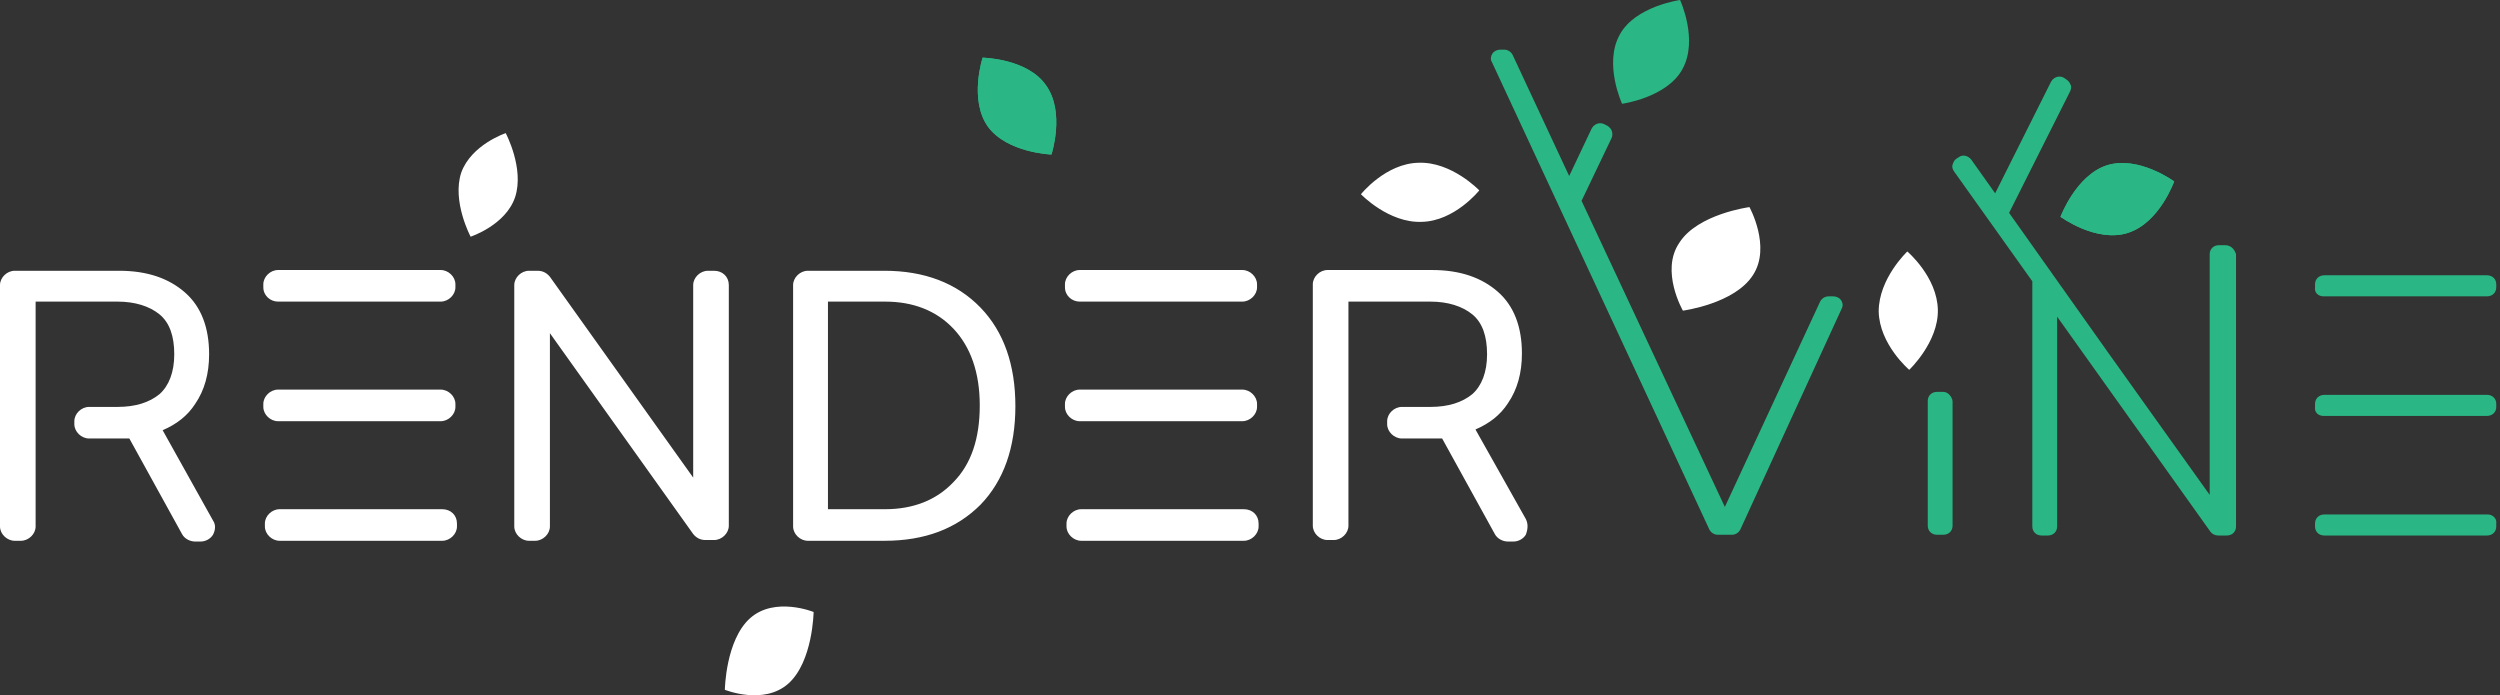 <svg xmlns="http://www.w3.org/2000/svg" width="169" height="47" viewBox="0 0 169 47">
  <rect x="0" y="0" width="169" height="47" fill="#333333" stroke="none"/>
  <g fill="none">
    <g transform="translate(0 3)">
      <path fill="#FFFFFF" d="M48.273,15.304 L47.855,15.304 C47.331,15.304 46.86,15.762 46.86,16.27 L46.86,29.286 L37.174,15.711 C36.964,15.457 36.702,15.304 36.336,15.304 L35.76,15.304 C35.236,15.304 34.765,15.762 34.765,16.27 L34.765,32.591 C34.765,33.099 35.236,33.557 35.76,33.557 L36.179,33.557 C36.702,33.557 37.174,33.099 37.174,32.591 L37.174,19.524 L46.86,33.099 C47.069,33.354 47.331,33.506 47.697,33.506 L48.273,33.506 C48.797,33.506 49.268,33.049 49.268,32.54 L49.268,16.27 C49.268,15.711 48.849,15.304 48.273,15.304 Z M59.792,15.304 L54.609,15.304 C54.085,15.304 53.614,15.762 53.614,16.27 L53.614,32.591 C53.614,33.099 54.085,33.557 54.609,33.557 L59.792,33.557 C62.515,33.557 64.661,32.743 66.284,31.116 C67.855,29.489 68.64,27.252 68.64,24.456 C68.64,21.659 67.855,19.422 66.284,17.795 C64.661,16.118 62.462,15.304 59.792,15.304 Z M64.452,29.591 C63.3,30.811 61.729,31.422 59.844,31.422 L55.97,31.422 L55.97,17.389 L59.844,17.389 C61.729,17.389 63.3,17.999 64.452,19.219 C65.604,20.439 66.232,22.168 66.232,24.405 C66.232,26.642 65.656,28.371 64.452,29.591 Z M10.995,26.083 C11.937,25.676 12.67,25.117 13.194,24.303 C13.822,23.388 14.136,22.27 14.136,20.948 C14.136,19.168 13.613,17.745 12.513,16.778 C11.414,15.812 9.948,15.304 8.063,15.304 L0.995,15.304 C0.471,15.304 0,15.762 0,16.27 L0,32.591 C0,33.099 0.471,33.557 0.995,33.557 L1.414,33.557 C1.937,33.557 2.408,33.099 2.408,32.591 L2.408,17.389 L7.958,17.389 C9.11,17.389 10.105,17.694 10.786,18.253 C11.466,18.812 11.78,19.727 11.78,20.948 C11.78,22.168 11.414,23.083 10.786,23.642 C10.105,24.202 9.163,24.507 7.958,24.507 L6.021,24.507 C5.498,24.507 5.026,24.964 5.026,25.473 L5.026,25.676 C5.026,26.185 5.498,26.642 6.021,26.642 L8.115,26.642 C8.325,26.642 8.534,26.642 8.744,26.642 L12.304,33.099 C12.461,33.404 12.828,33.608 13.194,33.608 L13.561,33.608 C13.927,33.608 14.241,33.404 14.398,33.15 C14.555,32.845 14.608,32.489 14.398,32.184 L10.995,26.083 Z M103.144,32.082 L99.741,26.032 C100.683,25.625 101.416,25.066 101.94,24.253 C102.568,23.337 102.882,22.219 102.882,20.897 C102.882,19.117 102.358,17.694 101.259,16.728 C100.159,15.762 98.693,15.253 96.809,15.253 L89.74,15.253 C89.217,15.253 88.746,15.711 88.746,16.219 L88.746,32.54 C88.746,33.049 89.217,33.506 89.74,33.506 L90.159,33.506 C90.683,33.506 91.154,33.049 91.154,32.54 L91.154,17.389 L96.704,17.389 C97.856,17.389 98.85,17.694 99.531,18.253 C100.212,18.812 100.526,19.727 100.526,20.948 C100.526,22.168 100.159,23.083 99.531,23.642 C98.85,24.202 97.908,24.507 96.704,24.507 L94.767,24.507 C94.243,24.507 93.772,24.964 93.772,25.473 L93.772,25.676 C93.772,26.185 94.243,26.642 94.767,26.642 L96.861,26.642 C97.07,26.642 97.28,26.642 97.489,26.642 L101.049,33.099 C101.207,33.404 101.573,33.608 101.94,33.608 L102.306,33.608 C102.673,33.608 102.987,33.404 103.144,33.15 C103.301,32.743 103.301,32.388 103.144,32.082 Z M29.896,31.422 L18.901,31.422 C18.377,31.422 17.906,31.879 17.906,32.388 L17.906,32.591 C17.906,33.099 18.377,33.557 18.901,33.557 L29.896,33.557 C30.42,33.557 30.891,33.099 30.891,32.591 L30.891,32.388 C30.891,31.828 30.472,31.422 29.896,31.422 Z M18.796,17.389 L29.791,17.389 C30.315,17.389 30.786,16.931 30.786,16.423 L30.786,16.219 C30.786,15.711 30.315,15.253 29.791,15.253 L18.796,15.253 C18.273,15.253 17.801,15.711 17.801,16.219 L17.801,16.423 C17.801,16.982 18.273,17.389 18.796,17.389 Z M18.796,25.473 L28.587,25.473 L29.791,25.473 C30.315,25.473 30.786,25.015 30.786,24.507 L30.786,24.303 C30.786,23.795 30.315,23.337 29.791,23.337 L18.796,23.337 C18.273,23.337 17.801,23.795 17.801,24.303 L17.801,24.507 C17.801,25.015 18.273,25.473 18.796,25.473 Z M84.086,31.422 L73.091,31.422 C72.567,31.422 72.096,31.879 72.096,32.388 L72.096,32.591 C72.096,33.099 72.567,33.557 73.091,33.557 L84.086,33.557 C84.609,33.557 85.081,33.099 85.081,32.591 L85.081,32.388 C85.081,31.828 84.662,31.422 84.086,31.422 Z M72.986,17.389 L83.981,17.389 C84.505,17.389 84.976,16.931 84.976,16.423 L84.976,16.219 C84.976,15.711 84.505,15.253 83.981,15.253 L72.986,15.253 C72.462,15.253 71.991,15.711 71.991,16.219 L71.991,16.423 C71.991,16.982 72.462,17.389 72.986,17.389 Z M72.986,25.473 L82.777,25.473 L83.981,25.473 C84.505,25.473 84.976,25.015 84.976,24.507 L84.976,24.303 C84.976,23.795 84.505,23.337 83.981,23.337 L72.986,23.337 C72.462,23.337 71.991,23.795 71.991,24.303 L71.991,24.507 C71.991,25.015 72.462,25.473 72.986,25.473 Z"/>
      <path fill="#2AB785" d="M123.93,17.033 L123.615,17.033 C123.354,17.033 123.144,17.185 123.04,17.389 L116.6,31.269 L106.913,10.576 L108.955,6.305 C109.008,6.152 109.008,6 108.955,5.847 C108.903,5.695 108.798,5.593 108.641,5.491 L108.432,5.389 C108.118,5.237 107.751,5.389 107.594,5.695 L106.076,8.898 L102.254,0.712 C102.149,0.508 101.94,0.356 101.678,0.356 L101.416,0.356 C101.207,0.356 100.997,0.458 100.892,0.61 C100.788,0.763 100.735,1.017 100.84,1.169 L115.552,32.794 C115.657,32.998 115.867,33.15 116.128,33.15 L117.071,33.15 C117.333,33.15 117.542,32.998 117.647,32.794 L124.506,17.846 C124.61,17.643 124.558,17.439 124.453,17.287 C124.348,17.134 124.139,17.033 123.93,17.033 Z M131.364,23.49 L130.945,23.49 C130.579,23.49 130.317,23.744 130.317,24.1 L130.317,32.54 C130.317,32.896 130.579,33.15 130.945,33.15 L131.364,33.15 C131.731,33.15 131.993,32.896 131.993,32.54 L131.993,24.1 C131.94,23.795 131.678,23.49 131.364,23.49 Z M150.422,13.575 L150.004,13.575 C149.637,13.575 149.375,13.83 149.375,14.185 L149.375,30.455 L142.516,20.846 L135.815,11.389 L139.951,3.152 C140.003,3 140.056,2.847 139.951,2.695 C139.899,2.542 139.794,2.441 139.637,2.339 L139.48,2.237 C139.166,2.085 138.799,2.237 138.642,2.542 L134.872,10.067 L133.249,7.779 C133.04,7.525 132.673,7.423 132.411,7.627 L132.254,7.728 C132.097,7.83 132.045,7.982 131.993,8.135 C131.94,8.288 131.993,8.44 132.097,8.593 L137.385,16.016 L137.385,32.591 C137.385,32.947 137.647,33.201 138.014,33.201 L138.433,33.201 C138.799,33.201 139.061,32.947 139.061,32.591 L139.061,18.405 L149.428,32.947 C149.532,33.099 149.742,33.201 149.951,33.201 L150.527,33.201 C150.894,33.201 151.155,32.947 151.155,32.591 L151.155,14.185 C151.051,13.83 150.789,13.575 150.422,13.575 Z M168.171,31.777 L161.836,31.777 L157.124,31.777 C156.758,31.777 156.496,32.032 156.496,32.388 L156.496,32.591 C156.496,32.947 156.758,33.201 157.124,33.201 L168.119,33.201 C168.486,33.201 168.747,32.947 168.747,32.591 L168.747,32.388 C168.8,32.032 168.486,31.777 168.171,31.777 Z M157.072,17.033 L163.407,17.033 L168.119,17.033 C168.486,17.033 168.747,16.778 168.747,16.423 L168.747,16.219 C168.747,15.863 168.486,15.609 168.119,15.609 L157.124,15.609 C156.758,15.609 156.496,15.863 156.496,16.219 L156.496,16.423 C156.443,16.778 156.705,17.033 157.072,17.033 Z M157.072,25.117 L166.863,25.117 L168.119,25.117 C168.486,25.117 168.747,24.863 168.747,24.507 L168.747,24.303 C168.747,23.947 168.486,23.693 168.119,23.693 L157.124,23.693 C156.758,23.693 156.496,23.947 156.496,24.303 L156.496,24.507 C156.443,24.863 156.705,25.117 157.072,25.117 Z"/>
    </g>
    <g fill="#2AB785" transform="translate(52)">
      <path d="M57.496 2.339C58.541.416 61.573 0 61.573 0 61.573 0 62.827 2.702 61.73 4.677 60.684 6.6 57.653 7.016 57.653 7.016 57.653 7.016 56.398 4.314 57.496 2.339zM14.792 8.575C13.485 6.756 14.426 3.898 14.426 3.898 14.426 3.898 17.458 3.95 18.712 5.769 20.019 7.588 19.078 10.446 19.078 10.446 19.078 10.446 16.099 10.342 14.792 8.575z"/>
      <path d="M14.792 8.575C13.485 6.756 14.426 3.898 14.426 3.898 14.426 3.898 17.458 3.95 18.712 5.769 20.019 7.588 19.078 10.446 19.078 10.446 19.078 10.446 16.099 10.342 14.792 8.575zM90.426 11.174C92.569 10.498 94.973 12.265 94.973 12.265 94.973 12.265 93.98 15.072 91.837 15.747 89.694 16.423 87.289 14.656 87.289 14.656 87.289 14.656 88.335 11.849 90.426 11.174z"/>
      <path d="M90.426,11.174 C92.569,10.498 94.973,12.265 94.973,12.265 C94.973,12.265 93.98,15.072 91.837,15.747 C89.694,16.423 87.289,14.656 87.289,14.656 C87.289,14.656 88.335,11.849 90.426,11.174 Z"/>
    </g>
    <path fill="#FFFFFF" d="M53.286 46.216C54.952 44.739 55 41.37 55 41.37 55 41.37 52.381 40.307 50.714 41.784 49.048 43.261 49 46.63 49 46.63 49 46.63 51.619 47.693 53.286 46.216zM113.518 16.419C114.75 14.463 118.263 14 118.263 14 118.263 14 119.742 16.676 118.51 18.581 117.277 20.537 113.764 21 113.764 21 113.764 21 112.223 18.324 113.518 16.419zM34.822 13.326C35.458 11.382 34.186 9 34.186 9 34.186 9 31.856 9.778 31.178 11.674 30.542 13.618 31.814 16 31.814 16 31.814 16 34.186 15.222 34.822 13.326zM130.999 20.948C130.956 18.714 128.935 17 128.935 17 128.935 17 127 18.818 127 21.052 127.043 23.286 129.064 25 129.064 25 129.064 25 131.042 23.13 130.999 20.948zM95.896 11.003C93.662 11.046 92 13.13 92 13.13 92 13.13 93.87 15.084 96.104 14.997 98.338 14.954 100 12.87 100 12.87 100 12.87 98.13 10.916 95.896 11.003z"/>
  </g>
</svg>
